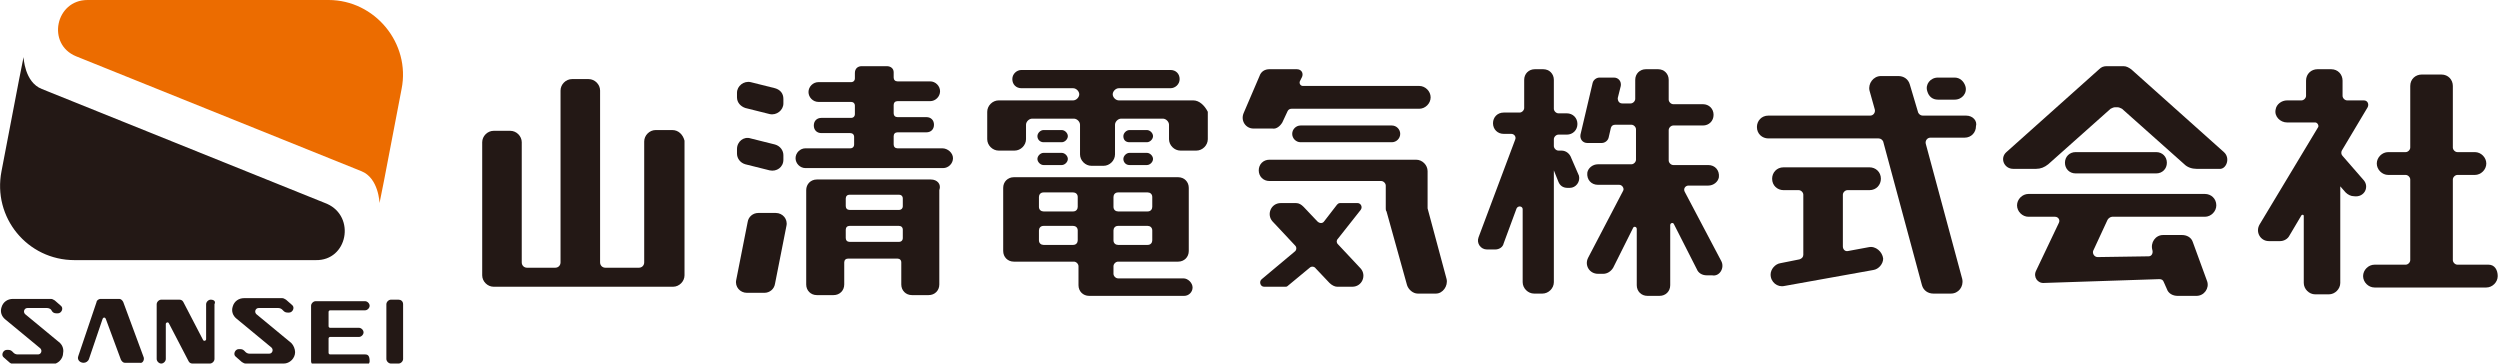 <?xml version="1.0" encoding="utf-8"?>
<!-- Generator: Adobe Illustrator 26.4.1, SVG Export Plug-In . SVG Version: 6.00 Build 0)  -->
<svg version="1.1" id="レイヤー_1" xmlns="http://www.w3.org/2000/svg" xmlns:xlink="http://www.w3.org/1999/xlink" x="0px"
	 y="0px" viewBox="0 0 328.7 47.8" style="enable-background:new 0 0 328.7 47.8;" xml:space="preserve">
<style type="text/css">
	.st0{fill:#231815;}
	.st1{fill:#EC6C00;}
</style>
<g>
	<g>
		<g>
			<path class="st0" d="M18.9,47l-2.7-7.3c-0.1-0.2-0.3-0.4-0.5-0.4h-2.5c-0.2,0-0.5,0.2-0.5,0.4l-2.4,7.1c-0.2,0.5,0.2,0.9,0.7,0.9
				h0c0.3,0,0.6-0.2,0.7-0.5l1.8-5.3c0.1-0.2,0.3-0.2,0.4,0l2,5.4c0.1,0.2,0.3,0.4,0.5,0.4h2C18.7,47.8,19,47.4,18.9,47z"/>
			<path class="st0" d="M27.7,39.4c-0.3,0-0.6,0.3-0.6,0.6v4.6c0,0.2-0.3,0.3-0.4,0.1l-2.6-5c-0.1-0.2-0.3-0.3-0.5-0.3l-1.7,0h-0.7
				c-0.3,0-0.6,0.3-0.6,0.6v7.2c0,0.3,0.3,0.6,0.6,0.6c0.3,0,0.6-0.3,0.6-0.6v-4.6c0-0.2,0.3-0.3,0.4-0.1l2.6,5
				c0.1,0.2,0.3,0.3,0.5,0.3h2.3c0.3,0,0.6-0.3,0.6-0.6V40C28.4,39.6,28.1,39.4,27.7,39.4z"/>
			<path class="st0" d="M48,46.6h-4.6c-0.1,0-0.2-0.1-0.2-0.2v-1.9c0-0.1,0.1-0.2,0.2-0.2h3.8c0.3,0,0.6-0.3,0.6-0.6
				c0-0.3-0.3-0.6-0.6-0.6h-3.8c-0.1,0-0.2-0.1-0.2-0.2v-1.9c0-0.1,0.1-0.2,0.2-0.2H48c0.3,0,0.6-0.3,0.6-0.6c0-0.3-0.3-0.6-0.6-0.6
				h-6.5c-0.3,0-0.6,0.3-0.6,0.6v7.3c0,0.3,0.3,0.6,0.6,0.6H48c0.3,0,0.6-0.3,0.6-0.6C48.6,46.8,48.4,46.6,48,46.6z"/>
			<path class="st0" d="M52.4,39.4h-1c-0.3,0-0.6,0.3-0.6,0.6v7.2c0,0.3,0.3,0.6,0.6,0.6h1c0.3,0,0.6-0.3,0.6-0.6V40
				C53,39.6,52.7,39.4,52.4,39.4z"/>
			<path class="st0" d="M7.9,45.1l-4.6-3.8c-0.3-0.3-0.1-0.8,0.3-0.8l2.6,0c0.2,0,0.4,0.1,0.5,0.2L6.9,41c0.2,0.2,0.4,0.2,0.7,0.2
				c0.5,0,0.8-0.7,0.4-1l-0.8-0.7c-0.2-0.1-0.3-0.2-0.5-0.2l-5,0c-0.7,0-1.3,0.4-1.5,1.1c-0.2,0.6,0,1.2,0.5,1.6l4.6,3.8
				c0.3,0.3,0.1,0.8-0.3,0.8H2.3c-0.2,0-0.4-0.1-0.5-0.2l-0.2-0.2c-0.2-0.2-0.4-0.2-0.7-0.2c-0.5,0-0.8,0.7-0.4,1l0.8,0.7
				c0.2,0.1,0.3,0.2,0.5,0.2h5c0.8,0,1.5-0.7,1.5-1.5C8.4,45.9,8.2,45.4,7.9,45.1z"/>
			<path class="st0" d="M38.3,45.1l-4.6-3.8c-0.3-0.3-0.1-0.8,0.3-0.8l2.6,0c0.2,0,0.4,0.1,0.5,0.2l0.2,0.2c0.2,0.2,0.4,0.2,0.7,0.2
				c0.5,0,0.8-0.7,0.4-1l-0.8-0.7c-0.2-0.1-0.3-0.2-0.5-0.2l-5,0c-0.7,0-1.3,0.4-1.5,1.1c-0.2,0.6,0,1.2,0.5,1.6l4.6,3.8
				c0.3,0.3,0.1,0.8-0.3,0.8h-2.6c-0.2,0-0.4-0.1-0.5-0.2l-0.2-0.2c-0.2-0.2-0.4-0.2-0.7-0.2c-0.5,0-0.8,0.7-0.4,1l0.8,0.7
				c0.2,0.1,0.3,0.2,0.5,0.2h5c0.8,0,1.5-0.7,1.5-1.5C38.8,45.9,38.6,45.4,38.3,45.1z"/>
		</g>
		<g>
			<path class="st0" d="M43,26.8L5.5,11.7c-2.3-0.9-2.4-4.2-2.4-4.2l-0.6,3l-2.3,12C-1,28.6,3.6,34.2,9.8,34.2l31.7,0
				C45.7,34.3,46.8,28.5,43,26.8z"/>
			<path class="st1" d="M10,7.4l37.5,15.1c2.3,0.9,2.4,4.2,2.4,4.2l0.6-3l2.3-12C54,5.7,49.3,0,43.2,0L11.5,0C7.3,0,6.1,5.8,10,7.4z
				"/>
		</g>
	</g>
	<g>
		<path class="st0" d="M88.4,17.1h-2.2c-0.8,0-1.5,0.7-1.5,1.5v15.9c0,0.4-0.3,0.7-0.7,0.7h-4.4c-0.4,0-0.7-0.3-0.7-0.7V11.9
			c0-0.8-0.7-1.5-1.5-1.5h-2.2c-0.8,0-1.5,0.7-1.5,1.5v22.6c0,0.4-0.3,0.7-0.7,0.7h-3.7c-0.4,0-0.7-0.3-0.7-0.7V18.7
			c0-0.8-0.7-1.5-1.5-1.5h-2.2c-0.8,0-1.5,0.7-1.5,1.5v17.5c0,0.8,0.7,1.5,1.5,1.5h23.6c0.8,0,1.5-0.7,1.5-1.5V18.5
			C89.8,17.7,89.2,17.1,88.4,17.1z"/>
		<g>
			<path class="st0" d="M98,14.2l3.2,0.8c0.9,0.2,1.8-0.5,1.8-1.4V13c0-0.7-0.4-1.2-1.1-1.4l-3.2-0.8c-0.9-0.2-1.8,0.5-1.8,1.4v0.6
				C96.9,13.5,97.4,14,98,14.2z"/>
			<path class="st0" d="M98,21.6l3.2,0.8c0.9,0.2,1.8-0.4,1.8-1.4v-0.6c0-0.6-0.4-1.2-1.1-1.4l-3.2-0.8c-0.9-0.3-1.8,0.4-1.8,1.4
				v0.6C96.9,20.8,97.3,21.4,98,21.6z"/>
			<path class="st0" d="M123.9,19.5h-5.9c-0.3,0-0.5-0.2-0.5-0.5v-1.1c0-0.3,0.2-0.5,0.5-0.5h3.8c0.6,0,1-0.4,1-1c0-0.6-0.4-1-1-1
				h-3.8c-0.3,0-0.5-0.2-0.5-0.5v-1.1c0-0.3,0.2-0.5,0.5-0.5h4.3c0.7,0,1.3-0.6,1.3-1.3s-0.6-1.3-1.3-1.3h-4.3
				c-0.3,0-0.5-0.2-0.5-0.5V9.5c0-0.5-0.4-0.8-0.9-0.8h-3.3c-0.5,0-0.9,0.3-0.9,0.9v0.7c0,0.3-0.2,0.5-0.5,0.5h-4.3
				c-0.7,0-1.3,0.6-1.3,1.3s0.6,1.3,1.3,1.3h4.3c0.3,0,0.5,0.2,0.5,0.5v1.1c0,0.3-0.2,0.5-0.5,0.5H108c-0.6,0-1,0.4-1,1
				c0,0.6,0.4,1,1,1h3.8c0.3,0,0.5,0.2,0.5,0.5V19c0,0.3-0.2,0.5-0.5,0.5h-5.9c-0.7,0-1.3,0.6-1.3,1.3s0.6,1.3,1.3,1.3h18.1
				c0.7,0,1.3-0.6,1.3-1.3S124.6,19.5,123.9,19.5z"/>
			<path class="st0" d="M122.4,23.6h-15c-0.8,0-1.4,0.6-1.4,1.4v12.4c0,0.8,0.6,1.4,1.4,1.4h2.2c0.8,0,1.4-0.6,1.4-1.4v-2.9
				c0-0.3,0.2-0.5,0.5-0.5h6.5c0.3,0,0.5,0.2,0.5,0.5v2.9c0,0.8,0.6,1.4,1.4,1.4h2.2c0.8,0,1.4-0.6,1.4-1.4V25
				C123.8,24.2,123.2,23.6,122.4,23.6z M118.7,31.3c0,0.3-0.2,0.5-0.5,0.5h-6.5c-0.3,0-0.5-0.2-0.5-0.5v-1.1c0-0.3,0.2-0.5,0.5-0.5
				h6.5c0.3,0,0.5,0.2,0.5,0.5V31.3z M118.7,27.1c0,0.3-0.2,0.5-0.5,0.5h-6.5c-0.3,0-0.5-0.2-0.5-0.5v-1c0-0.3,0.2-0.5,0.5-0.5h6.5
				c0.3,0,0.5,0.2,0.5,0.5V27.1z"/>
			<path class="st0" d="M102,28h-2.3c-0.7,0-1.3,0.5-1.4,1.2l-1.5,7.6c-0.2,0.9,0.5,1.7,1.4,1.7h2.3c0.7,0,1.3-0.5,1.4-1.2l1.5-7.6
				C103.6,28.8,102.9,28,102,28z"/>
		</g>
		<g>
			<path class="st0" d="M155.6,36.6H147c-0.3,0-0.6-0.3-0.6-0.6v-1c0-0.3,0.3-0.6,0.6-0.6h7.9c0.8,0,1.4-0.6,1.4-1.4v-8.3
				c0-0.8-0.6-1.4-1.4-1.4h-21.6c-0.8,0-1.4,0.6-1.4,1.4V33c0,0.8,0.6,1.4,1.4,1.4h7.9c0.3,0,0.6,0.3,0.6,0.6v2.5
				c0,0.8,0.6,1.4,1.4,1.4h12.5c0.6,0,1.1-0.5,1.1-1.1C156.8,37.2,156.2,36.6,155.6,36.6z M146.4,25.9c0-0.3,0.2-0.6,0.6-0.6h3.9
				c0.3,0,0.6,0.2,0.6,0.6v1.3c0,0.3-0.2,0.6-0.6,0.6h-3.9c-0.3,0-0.6-0.2-0.6-0.6V25.9z M146.4,30.3c0-0.3,0.2-0.6,0.6-0.6h3.9
				c0.3,0,0.6,0.2,0.6,0.6v1.3c0,0.3-0.2,0.6-0.6,0.6h-3.9c-0.3,0-0.6-0.2-0.6-0.6V30.3z M141.7,31.6c0,0.3-0.2,0.6-0.6,0.6h-3.9
				c-0.3,0-0.6-0.2-0.6-0.6v-1.3c0-0.3,0.2-0.6,0.6-0.6h3.9c0.3,0,0.6,0.2,0.6,0.6V31.6z M141.7,27.2c0,0.3-0.2,0.6-0.6,0.6h-3.9
				c-0.3,0-0.6-0.2-0.6-0.6v-1.3c0-0.3,0.2-0.6,0.6-0.6h3.9c0.3,0,0.6,0.2,0.6,0.6V27.2z"/>
			<path class="st0" d="M156.9,13.2h-9.8c-0.4,0-0.8-0.4-0.8-0.8s0.4-0.8,0.8-0.8h6.8c0.6,0,1.2-0.5,1.2-1.2s-0.5-1.2-1.2-1.2h-19.6
				c-0.6,0-1.2,0.5-1.2,1.2s0.5,1.2,1.2,1.2h6.8c0.4,0,0.8,0.4,0.8,0.8s-0.4,0.8-0.8,0.8h-9.8c-0.8,0-1.5,0.7-1.5,1.5v3.6
				c0,0.8,0.7,1.5,1.5,1.5h2.1c0.8,0,1.5-0.7,1.5-1.5v-1.9c0-0.4,0.4-0.8,0.8-0.8h5.5c0.4,0,0.8,0.4,0.8,0.8v3.9
				c0,0.8,0.7,1.5,1.5,1.5h1.6c0.8,0,1.5-0.7,1.5-1.5v-3.9c0-0.4,0.4-0.8,0.8-0.8h5.5c0.4,0,0.8,0.4,0.8,0.8v1.9
				c0,0.8,0.7,1.5,1.5,1.5h2.1c0.8,0,1.5-0.7,1.5-1.5v-3.6C158.4,13.9,157.7,13.2,156.9,13.2z"/>
			<path class="st0" d="M148.5,18.7h2.3c0.4,0,0.8-0.4,0.8-0.8c0-0.4-0.4-0.8-0.8-0.8h-2.3c-0.4,0-0.8,0.4-0.8,0.8
				C147.7,18.4,148,18.7,148.5,18.7z"/>
			<path class="st0" d="M137.2,18.7h2.4c0.4,0,0.8-0.4,0.8-0.8c0-0.4-0.4-0.8-0.8-0.8h-2.4c-0.4,0-0.8,0.4-0.8,0.8
				C136.4,18.4,136.8,18.7,137.2,18.7z"/>
			<path class="st0" d="M148.5,21.7h2.3c0.4,0,0.8-0.4,0.8-0.8c0-0.4-0.4-0.8-0.8-0.8h-2.3c-0.4,0-0.8,0.4-0.8,0.8
				C147.7,21.3,148,21.7,148.5,21.7z"/>
			<path class="st0" d="M137.2,21.7h2.4c0.4,0,0.8-0.4,0.8-0.8c0-0.4-0.4-0.8-0.8-0.8h-2.4c-0.4,0-0.8,0.4-0.8,0.8
				C136.4,21.3,136.8,21.7,137.2,21.7z"/>
		</g>
		<g>
			<path class="st0" d="M327.2,34.8h-4.1c-0.3,0-0.6-0.3-0.6-0.6V23.6c0-0.3,0.3-0.6,0.6-0.6h2.3c0.8,0,1.5-0.7,1.5-1.5v0
				c0-0.8-0.7-1.5-1.5-1.5h-2.3c-0.3,0-0.6-0.3-0.6-0.6v-8.1c0-0.8-0.6-1.5-1.5-1.5h-2.6c-0.8,0-1.5,0.6-1.5,1.5v8.1
				c0,0.3-0.3,0.6-0.6,0.6h-2.3c-0.8,0-1.5,0.7-1.5,1.5v0c0,0.8,0.7,1.5,1.5,1.5h2.3c0.3,0,0.6,0.3,0.6,0.6v10.6
				c0,0.3-0.3,0.6-0.6,0.6h-4.1c-0.8,0-1.5,0.7-1.5,1.5s0.7,1.5,1.5,1.5h14.7c0.8,0,1.5-0.7,1.5-1.5S328,34.8,327.2,34.8z"/>
			<path class="st0" d="M310.7,23.6l-2.7-3.1c-0.2-0.2-0.2-0.5-0.1-0.7l3.4-5.7c0.2-0.4,0-0.9-0.5-0.9h-2.2c-0.3,0-0.6-0.3-0.6-0.6
				v-2c0-0.8-0.6-1.5-1.5-1.5h-1.8c-0.8,0-1.5,0.6-1.5,1.5v2c0,0.3-0.3,0.6-0.6,0.6h-1.9c-0.7,0-1.4,0.5-1.5,1.2
				c-0.2,0.9,0.6,1.7,1.5,1.7h3.7c0.3,0,0.5,0.4,0.4,0.6l-7.7,12.8c-0.6,1,0.1,2.2,1.2,2.2h1.5c0.5,0,1-0.3,1.2-0.7l1.6-2.7
				c0.1-0.1,0.3-0.1,0.3,0.1v8.8c0,0.8,0.7,1.5,1.5,1.5h1.8c0.8,0,1.5-0.7,1.5-1.5l0-12.7l0.7,0.8c0.3,0.3,0.7,0.5,1.1,0.5h0
				C310.9,26,311.6,24.5,310.7,23.6z"/>
		</g>
		<g>
			<path class="st0" d="M168.6,16.1l0.7-1.5c0.1-0.2,0.3-0.3,0.5-0.3h16.8c0.8,0,1.5-0.7,1.5-1.5s-0.7-1.5-1.5-1.5h-15.3
				c-0.3,0-0.5-0.3-0.4-0.6l0.3-0.6c0.2-0.5-0.1-1-0.7-1h-3.6c-0.6,0-1.1,0.3-1.3,0.9l-2.1,4.9c-0.4,1,0.3,2,1.3,2h2.5
				C167.8,17,168.3,16.6,168.6,16.1z"/>
			<path class="st0" d="M171,16.5c-0.6,0-1.1,0.5-1.1,1.1c0,0.6,0.5,1.1,1.1,1.1h12c0.6,0,1.1-0.5,1.1-1.1c0-0.6-0.5-1.1-1.1-1.1
				H171z"/>
			<path class="st0" d="M175.9,32.1c-0.2-0.2-0.2-0.5,0-0.7l3-3.8c0.3-0.4,0-0.9-0.4-0.9h-2.3c-0.2,0-0.3,0.1-0.4,0.2l-1.7,2.2
				c-0.2,0.3-0.6,0.3-0.9,0l-1.8-1.9c-0.3-0.3-0.6-0.5-1-0.5l-2,0c-1.3,0-1.9,1.5-1.1,2.4l3,3.2c0.2,0.2,0.2,0.6-0.1,0.8l-4.3,3.6
				c-0.4,0.3-0.2,1,0.3,1h2.8c0.1,0,0.2,0,0.3-0.1l2.9-2.4c0.2-0.2,0.6-0.2,0.8,0.1l1.8,1.9c0.3,0.3,0.7,0.5,1,0.5l2,0
				c1.3,0,1.9-1.5,1.1-2.4L175.9,32.1z"/>
			<path class="st0" d="M190.2,36.7l-2.5-9.3c0-0.1,0-0.2,0-0.4v-4.5c0-0.8-0.7-1.5-1.5-1.5h-19.3c-0.8,0-1.4,0.6-1.4,1.4
				s0.6,1.4,1.4,1.4h14.7c0.3,0,0.6,0.3,0.6,0.6v3c0,0.1,0,0.3,0.1,0.4l2.7,9.7c0.2,0.6,0.8,1.1,1.4,1.1h2.4
				C189.7,38.6,190.4,37.6,190.2,36.7z"/>
		</g>
		<g>
			<path class="st0" d="M226.3,34.3l-4.8-9.1c-0.2-0.4,0.1-0.8,0.5-0.8l2.6,0c0.7,0,1.3-0.5,1.4-1.1c0.1-0.9-0.5-1.6-1.4-1.6h-4.6
				c-0.3,0-0.6-0.3-0.6-0.6v-4c0-0.3,0.3-0.6,0.6-0.6h3.9c0.8,0,1.4-0.6,1.4-1.4v0c0-0.8-0.6-1.4-1.4-1.4h-3.9
				c-0.3,0-0.6-0.3-0.6-0.6v-2.6c0-0.8-0.6-1.4-1.4-1.4h-1.6c-0.8,0-1.4,0.6-1.4,1.4V13c0,0.3-0.3,0.6-0.6,0.6h-1.1
				c-0.4,0-0.6-0.3-0.6-0.7l0.4-1.6c0.1-0.6-0.3-1.1-0.9-1.1h-1.9c-0.4,0-0.8,0.3-0.9,0.7l-1.6,6.8c-0.1,0.6,0.3,1.1,0.9,1.1h1.9
				c0.4,0,0.8-0.3,0.9-0.7l0.3-1.3c0.1-0.3,0.3-0.4,0.6-0.4h2.1c0.3,0,0.6,0.3,0.6,0.6v4c0,0.3-0.3,0.6-0.6,0.6l-4.4,0
				c-0.7,0-1.3,0.5-1.4,1.1c-0.1,0.9,0.5,1.6,1.4,1.6h2.8c0.4,0,0.7,0.5,0.5,0.8l-4.6,8.8c-0.5,1,0.2,2.1,1.3,2.1h0.7
				c0.5,0,1-0.3,1.3-0.8l2.6-5.2c0.1-0.3,0.5-0.2,0.5,0.1v7.4c0,0.8,0.6,1.4,1.4,1.4h1.6c0.8,0,1.4-0.6,1.4-1.4v-7.9
				c0-0.3,0.4-0.4,0.5-0.1l3,5.9c0.2,0.5,0.7,0.8,1.3,0.8h0.7C226.1,36.4,226.8,35.2,226.3,34.3z"/>
			<path class="st0" d="M206.6,20.8c-0.2-0.6-0.7-1-1.3-1h-0.4c-0.3,0-0.6-0.3-0.6-0.6v-0.9c0-0.3,0.3-0.6,0.6-0.6h1.1
				c0.8,0,1.4-0.6,1.4-1.4c0-0.8-0.6-1.4-1.4-1.4h-1.1c-0.3,0-0.6-0.3-0.6-0.6v-3.8c0-0.8-0.6-1.4-1.4-1.4h-1.1
				c-0.8,0-1.4,0.6-1.4,1.4v3.7c0,0.3-0.3,0.6-0.6,0.6h-2.1c-0.8,0-1.4,0.6-1.4,1.4c0,0.8,0.6,1.4,1.4,1.4h1c0.4,0,0.7,0.4,0.5,0.8
				l-4.8,12.8c-0.3,0.8,0.3,1.6,1.1,1.6h1.1c0.5,0,1-0.3,1.1-0.8l1.7-4.6c0.2-0.4,0.8-0.3,0.8,0.1v9.6c0,0.8,0.7,1.5,1.5,1.5h1.1
				c0.8,0,1.5-0.7,1.5-1.5l0-14.7l0.6,1.5c0.2,0.5,0.6,0.8,1.2,0.8h0.3c0.8,0,1.4-0.8,1.2-1.6L206.6,20.8z"/>
		</g>
		<g>
			<path class="st0" d="M254.8,13.1h2.2c1,0,1.7-0.9,1.4-1.8c-0.2-0.6-0.7-1.1-1.4-1.1h-2.2c-1,0-1.7,0.9-1.4,1.8
				C253.6,12.7,254.1,13.1,254.8,13.1z"/>
			<path class="st0" d="M258.5,15.2h-5.7c-0.3,0-0.5-0.2-0.6-0.4l-1.1-3.7c-0.2-0.7-0.8-1.1-1.5-1.1h-2.3c-1,0-1.7,1-1.5,1.9
				l0.7,2.5c0.1,0.4-0.2,0.8-0.6,0.8h-13.4c-0.9,0-1.5,0.7-1.5,1.5v0c0,0.9,0.7,1.5,1.5,1.5h14.5c0.3,0,0.5,0.2,0.6,0.4l5.1,18.9
				c0.2,0.7,0.8,1.1,1.5,1.1h2.3c1,0,1.7-0.9,1.5-1.9l-4.8-17.8c-0.1-0.4,0.2-0.8,0.6-0.8h4.5c0.9,0,1.5-0.7,1.5-1.5v0
				C260,15.9,259.4,15.2,258.5,15.2z"/>
			<path class="st0" d="M245.7,32.5L243,33c-0.4,0.1-0.7-0.2-0.7-0.6v-6.8c0-0.3,0.3-0.6,0.6-0.6h2.9c0.9,0,1.5-0.7,1.5-1.5v0
				c0-0.9-0.7-1.5-1.5-1.5h-11.3c-0.9,0-1.5,0.7-1.5,1.5v0c0,0.9,0.7,1.5,1.5,1.5h2c0.3,0,0.6,0.3,0.6,0.6v7.9
				c0,0.3-0.2,0.5-0.5,0.6l-2.5,0.5c-0.7,0.1-1.3,0.8-1.3,1.5c0,1,0.9,1.7,1.8,1.5l11.7-2.1c0.7-0.1,1.3-0.8,1.3-1.5v0
				C247.5,33.1,246.6,32.3,245.7,32.5z"/>
		</g>
		<g>
			<path class="st0" d="M289.9,25.5h-23.2c-0.8,0-1.5,0.7-1.5,1.5c0,0.8,0.7,1.5,1.5,1.5h3.5c0.4,0,0.7,0.4,0.5,0.8l-3,6.3
				c-0.4,0.8,0.2,1.7,1.1,1.6l15.1-0.5c0.3,0,0.5,0.1,0.6,0.4l0.4,0.9c0.2,0.6,0.8,0.9,1.4,0.9h2.5c1,0,1.7-1,1.4-1.9l-1.9-5.2
				c-0.2-0.6-0.8-0.9-1.4-0.9h-2.5c-1,0-1.7,1-1.4,2c0.1,0.4-0.1,0.8-0.5,0.8l-6.7,0.1c-0.4,0-0.7-0.4-0.6-0.8l1.9-4.1
				c0.1-0.2,0.4-0.4,0.6-0.4h12.2c0.8,0,1.5-0.7,1.5-1.5C291.4,26.1,290.7,25.5,289.9,25.5z"/>
			<path class="st0" d="M283.5,22.8c0.8,0,1.4-0.6,1.4-1.4c0-0.8-0.6-1.4-1.4-1.4h-10.6c-0.8,0-1.4,0.6-1.4,1.4
				c0,0.8,0.6,1.4,1.4,1.4H283.5z"/>
			<path class="st0" d="M292.4,20L280.2,9.1c-0.3-0.2-0.6-0.4-1-0.4H277c-0.4,0-0.7,0.1-1,0.4L263.8,20c-0.9,0.8-0.3,2.2,0.9,2.2h3
				c0.6,0,1.1-0.2,1.6-0.6l8.2-7.3c0.2-0.1,0.4-0.2,0.6-0.2h0.3c0.2,0,0.4,0.1,0.6,0.2l8.2,7.3c0.4,0.4,1,0.6,1.6,0.6h3
				C292.7,22.3,293.3,20.8,292.4,20z"/>
		</g>
	</g>
</g>
</svg>
